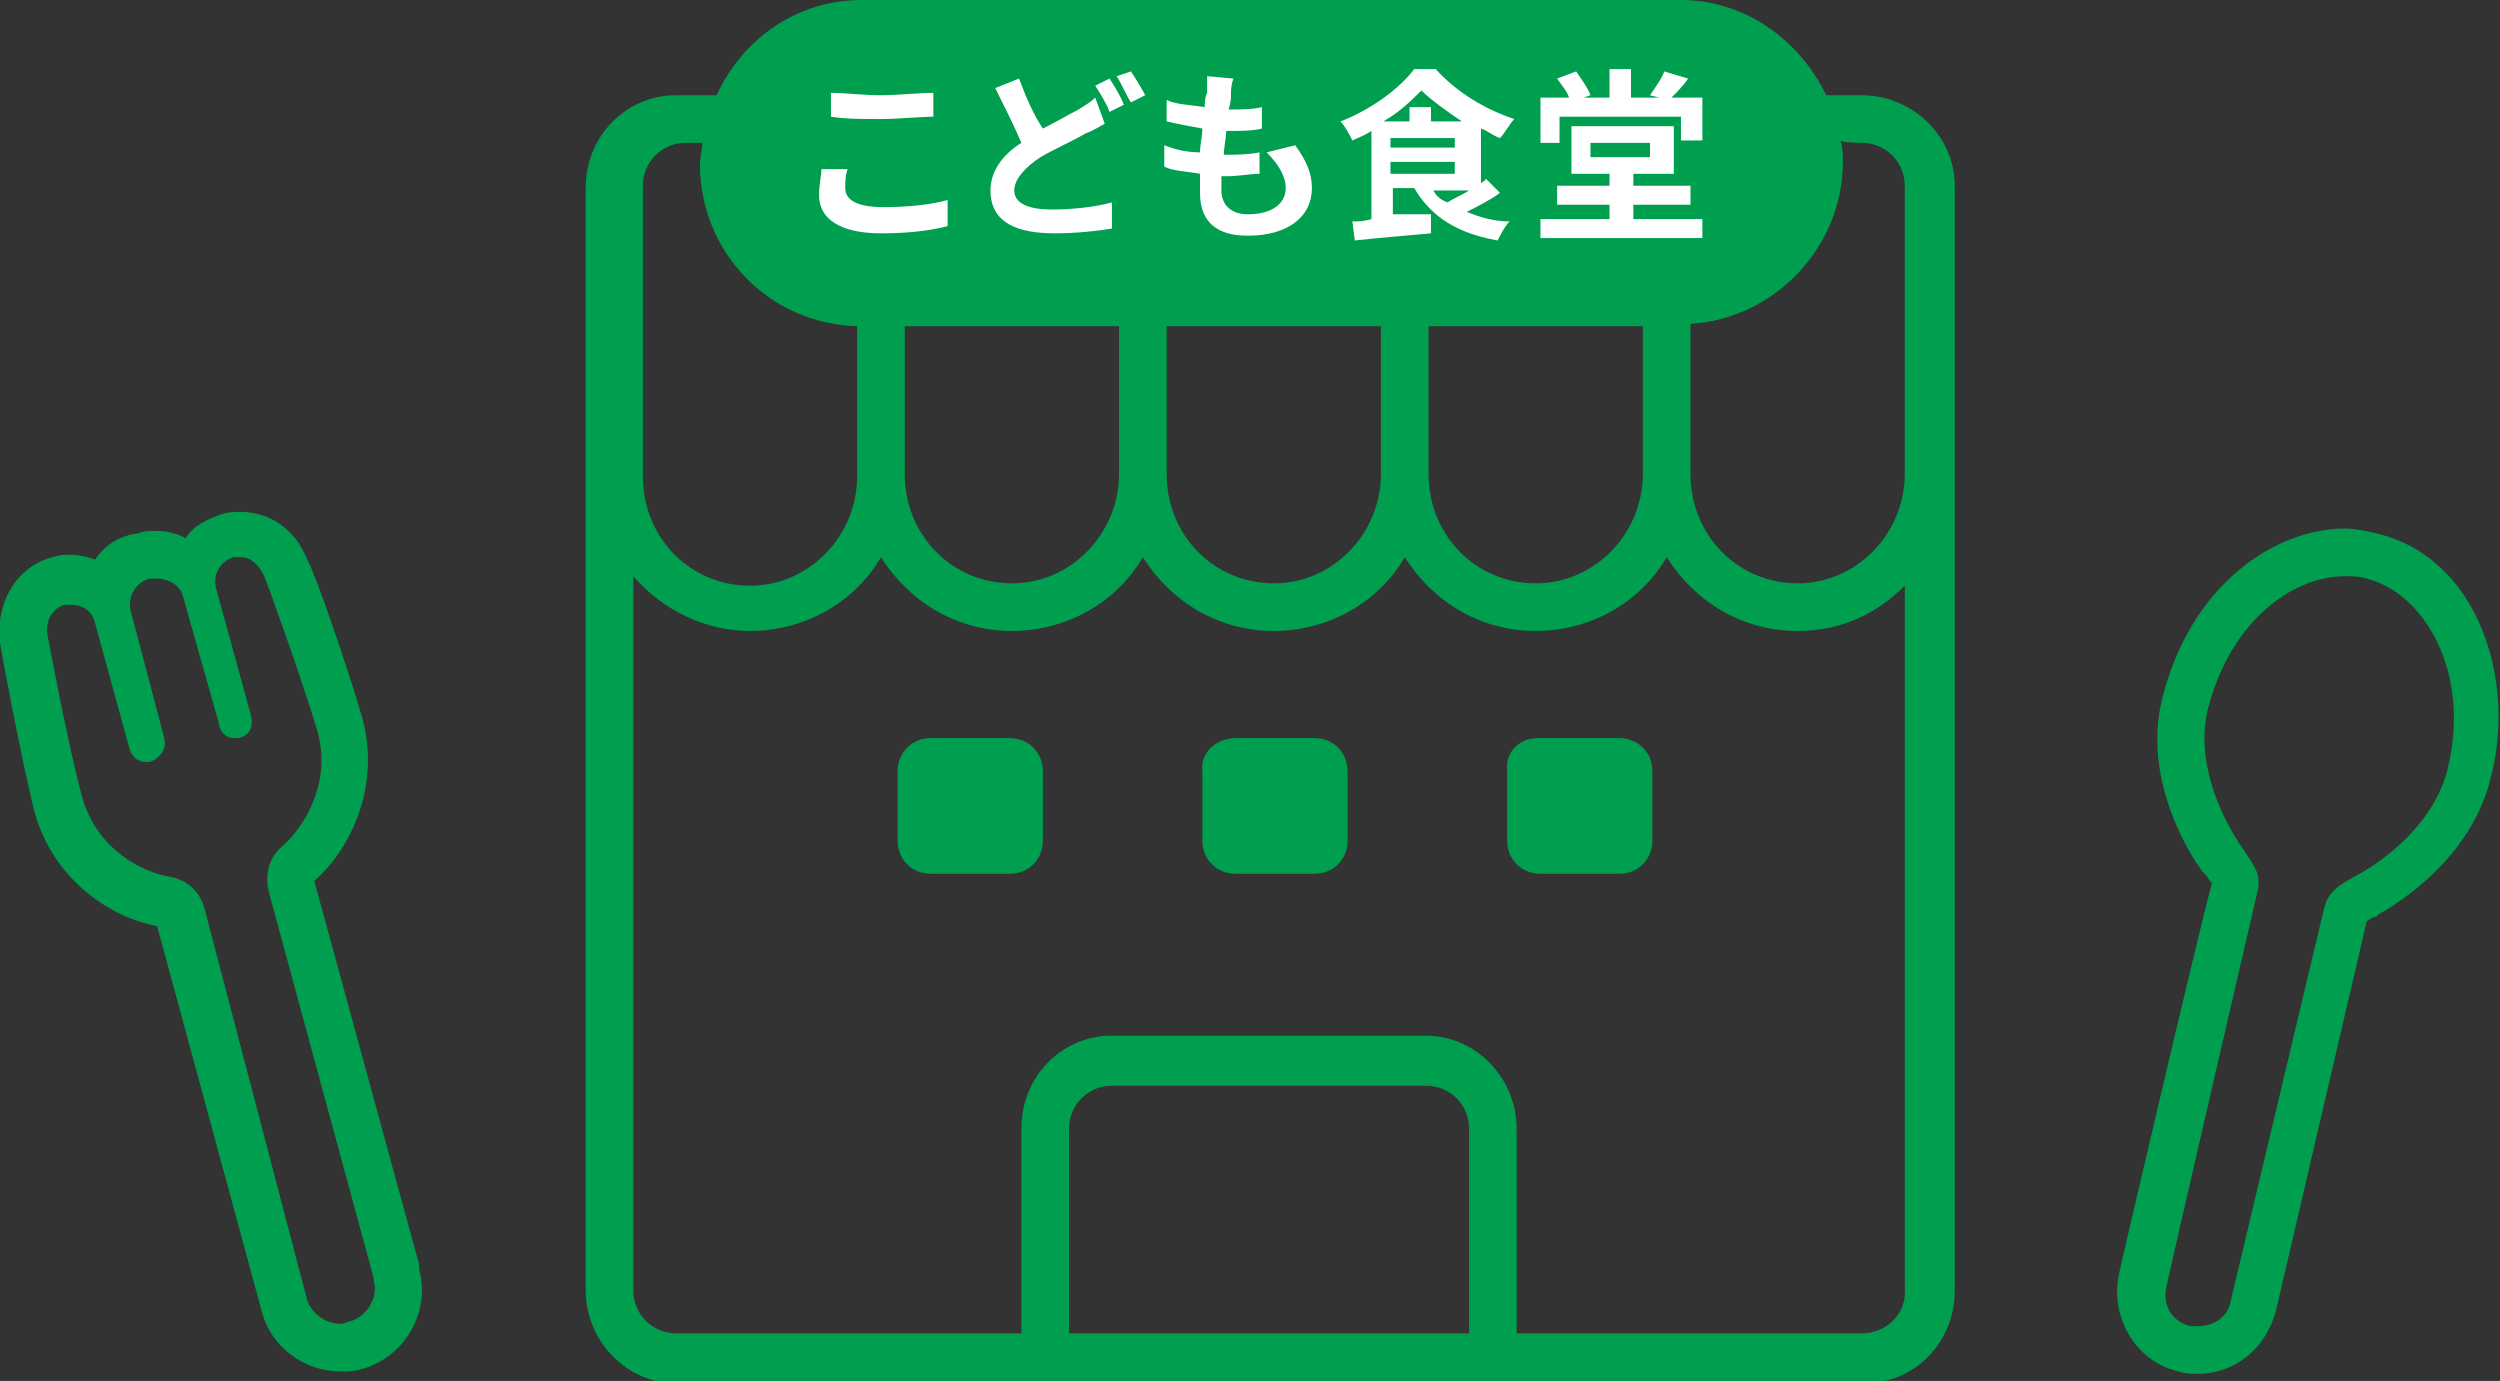 <svg xmlns="http://www.w3.org/2000/svg" viewBox="0 0 105 58" width="105" height="58"><rect x="0" y="0" width="105" height="58" fill="#333333" stroke="none"/><style>.st0{fill:#009f50}</style><g id="b"><g id="c"><path class="st0" d="M39.1 31h3.3c.8 0 1.4.6 1.4 1.4v2.9c0 .8-.6 1.4-1.4 1.4h-3.3c-.8 0-1.4-.6-1.4-1.4v-2.9c0-.8.6-1.4 1.4-1.4zm12.8 0h3.3c.8 0 1.4.6 1.4 1.4v2.9c0 .8-.6 1.4-1.4 1.4h-3.3c-.8 0-1.4-.6-1.4-1.4v-2.9c-.1-.8.6-1.4 1.4-1.4zm12.7 0H68c.8 0 1.4.6 1.4 1.4v2.9c0 .8-.6 1.4-1.4 1.4h-3.3c-.8 0-1.4-.6-1.4-1.4v-2.9c-.1-.8.5-1.4 1.3-1.4z"/><path class="st0" d="M78.2 4h-1.5c-1.1-2.3-3.4-4-6.1-4H36.2c-2.7 0-5 1.6-6.1 4h-1.7c-2.1 0-3.8 1.7-3.8 3.9v46.3c0 2.1 1.7 3.9 3.8 3.9h49.9c2.1 0 3.8-1.7 3.8-3.9V7.8c0-2.1-1.8-3.8-3.9-3.8zm0 2c1 0 1.8.8 1.8 1.8v12.1c0 2.5-2 4.6-4.5 4.6s-4.5-2-4.5-4.6v-6.3c3.5-.2 6.4-3.2 6.4-6.8 0-.3 0-.6-.1-.9.1.1.9.1.9.1zM38 13.7h9v6.2c0 2.5-2 4.6-4.5 4.6s-4.5-2-4.5-4.6v-6.2zm11 0h9v6.2c0 2.5-2 4.6-4.5 4.6s-4.5-2-4.5-4.6v-6.2zm11 0h9v6.2c0 2.5-2 4.6-4.5 4.6s-4.5-2-4.5-4.6v-6.2zM29.5 6c0 .3-.1.6-.1.9 0 3.7 2.9 6.7 6.6 6.8V20c0 2.5-2 4.6-4.5 4.6S27 22.6 27 20V7.8c0-1 .8-1.8 1.8-1.8h.7zm15.4 50v-8.6c0-1 .8-1.8 1.8-1.8h13.2c1 0 1.8.8 1.8 1.8V56H44.9zm33.3 0H63.7v-8.6c0-2.1-1.7-3.9-3.8-3.9H46.7c-2.1 0-3.8 1.7-3.8 3.9V56H28.4c-1 0-1.8-.8-1.8-1.8v-30c1.2 1.4 3 2.3 4.9 2.3 2.3 0 4.4-1.2 5.5-3.1 1.2 1.9 3.2 3.1 5.5 3.1s4.4-1.2 5.5-3.1c1.2 1.9 3.2 3.1 5.5 3.1s4.4-1.2 5.5-3.1c1.2 1.9 3.2 3.1 5.5 3.1s4.4-1.2 5.5-3.1c1.2 1.9 3.2 3.1 5.5 3.1 1.8 0 3.3-.7 4.5-1.9v29.5c.1 1.1-.8 1.9-1.8 1.9zm-60.6-2.9L13.2 37c1.6-1.4 2.8-4.1 2-6.9-.7-2.4-2-6.1-2.3-6.6-.5-1.3-1.6-2-2.8-2-.3 0-.5 0-.8.1-.6.2-1.2.5-1.5 1-.4-.2-.8-.3-1.2-.3-.3 0-.6 0-.8.1-.8.1-1.4.5-1.8 1.1-.3-.1-.7-.2-1-.2-.3 0-.5 0-.8.1C.7 23.8-.2 25.3 0 27c.1.6.8 4.4 1.4 6.9.7 2.9 3.1 4.6 5.2 5L11 55.1c.4 1.5 1.8 2.5 3.3 2.5.3 0 .6 0 .9-.1 1.8-.5 2.9-2.4 2.4-4.2v-.2zm-2.9 2.4c-.1 0-.2.1-.4.1-.6 0-1.2-.4-1.4-1L8.6 38.2c-.2-.8-.8-1.3-1.6-1.4-1-.2-3-1.1-3.6-3.5-.6-2.3-1.3-6.1-1.4-6.6-.1-.5.1-1.1.7-1.3H3c.5 0 .9.3 1 .8l1.4 5.1c.1.5.4.7.7.7h.2c.5-.2.7-.6.6-1l-1.4-5.3c-.2-.7.3-1.3.8-1.4h.3c.5 0 1 .3 1.1.8l1.5 5.3c0 .3.3.6.6.6h.2c.5-.1.7-.5.5-1.1l-1.4-5.1c-.2-.6.1-1.2.7-1.4h.3c.5 0 .8.4 1 .8.2.5 1.5 4.1 2.2 6.4s-.6 4.2-1.4 4.9c-.6.5-.8 1.2-.6 2l4.4 16.2v.1c.2.7-.3 1.5-1 1.7zm85.1-33.1c-.4-.1-.9-.2-1.3-.2-2.9 0-6.5 2.3-7.7 7.2-.8 3.3 1.1 6.4 1.7 7.2l.1.1c.1.1.2.3.3.4-.5 1.8-3.9 16.3-3.9 16.4-.4 1.8.7 3.7 2.5 4.1.3.1.5.1.8.1 1.6 0 2.9-1.1 3.3-2.7l3.8-16.3c.1-.1.3-.2.4-.2l.1-.1c.9-.5 3.9-2.4 4.7-5.7 1.1-4.1-.5-9.3-4.8-10.3zm3 9.9c-.6 2.4-2.8 3.9-3.7 4.4-.9.5-1.3.7-1.5 1.5l-3.9 16.4c-.1.7-.7 1.1-1.4 1.1H92c-.8-.2-1.2-.9-1-1.7 0-.1 3.8-16.5 3.8-16.5.2-.8-.1-1.1-.7-2-.6-.9-1.9-3.2-1.4-5.6.9-3.7 3.5-5.7 5.8-5.7.3 0 .6 0 .9.1 2.4.6 4.4 3.9 3.4 8z"/><path d="M35.6 7.1c-.1.3-.1.5-.1.8 0 .5.5.8 1.6.8 1 0 2-.1 2.7-.3v1.1c-.8.2-1.7.3-2.8.3-1.7 0-2.6-.6-2.6-1.6 0-.5.1-.8.1-1.1h1.1zm-.7-3.2c.6 0 1.3.1 2.1.1.7 0 1.6-.1 2.2-.1v1c-.5 0-1.5.1-2.2.1-.8 0-1.5 0-2.1-.1v-1zm11.5 1.3c-.2.1-.5.3-.8.4-.5.3-1.2.6-1.9 1-.6.4-1.1.9-1.1 1.4s.5.8 1.6.8c.8 0 1.8-.1 2.5-.3v1.1c-.6.1-1.5.2-2.4.2-1.5 0-2.7-.4-2.7-1.8 0-.8.5-1.5 1.3-2-.3-.7-.7-1.5-1.1-2.3l1-.4c.3.8.6 1.5 1 2.1.6-.3 1.1-.6 1.5-.8.3-.2.5-.3.7-.5l.4 1.1zm.2-1.9c.2.3.5.8.6 1.1l-.6.3c-.1-.3-.4-.8-.6-1.1l.6-.3zm.9-.3c.2.3.5.8.6 1l-.6.3c-.2-.3-.4-.8-.6-1.1l.6-.2zm6.9 3.1c.5.7.7 1.2.7 1.8 0 1.2-1 2-2.7 2-1.2 0-2-.5-2-1.8v-.8c-.5-.1-1.1-.1-1.5-.3v-.9c.5.2 1 .3 1.5.3 0-.3.1-.7.1-1-.5-.1-1.1-.2-1.5-.3v-.9c.4.2 1 .2 1.6.3 0-.2 0-.4.1-.6v-.7l1.1.1c-.1.3-.1.5-.1.7 0 .1 0 .3-.1.6.5 0 1 0 1.4-.1v.9c-.4.1-.9.1-1.5.1 0 .3-.1.7-.1 1 .5 0 1 0 1.5-.1v.9c-.4 0-.9.1-1.3.1h-.3V8c0 .6.4 1 1.1 1 1.1 0 1.6-.5 1.6-1.1 0-.5-.3-1-.8-1.5l1.2-.3zm8.6 2c-.4.3-1 .6-1.4.8.5.2 1.1.4 1.8.4-.2.2-.4.6-.5.8-1.7-.3-2.8-1-3.5-2.2h-.9V9h1.6v.8c-1.1.1-2.3.2-3.2.3l-.1-.8c.2 0 .5 0 .8-.1V5.5c-.3.2-.6.3-.8.4-.1-.2-.3-.6-.5-.8 1.3-.5 2.5-1.4 3.1-2.2h.9c.9 1 2.1 1.7 3.3 2.1-.2.2-.4.6-.6.8-.3-.1-.5-.3-.8-.4v2.3c.1-.1.2-.1.2-.2l.6.6zm-1.6-3c-.6-.4-1.3-.9-1.7-1.3-.4.4-.9.9-1.6 1.3h1.1v-.6h.9v.6h1.3zm-3 1.1h2.7v-.4h-2.7v.4zm0 1.1h2.7v-.5h-2.7v.5zm1.8.7c.1.2.3.4.6.5.3-.2.6-.3.9-.5h-1.5zm11.3-3.9v1.8h-.9v-1h-5.1V6h-.8V4.1h1.2c-.1-.3-.3-.5-.5-.8l.8-.3c.2.3.5.7.6 1l-.3.1h1.1V2.9h.9v1.2h1.2l-.4-.1c.2-.3.5-.7.6-1l1 .3c-.2.3-.5.6-.7.8h1.3zm-3 5.1h3v.8h-6.8v-.8h2.9v-.6h-2.2v-.8h2.2v-.5H66v-2h4.3v2h-1.7v.5H71v.8h-2.4v.6zm-1.7-2.6h2.5V6h-2.5v.6z" fill="#fff"/></g></g></svg>